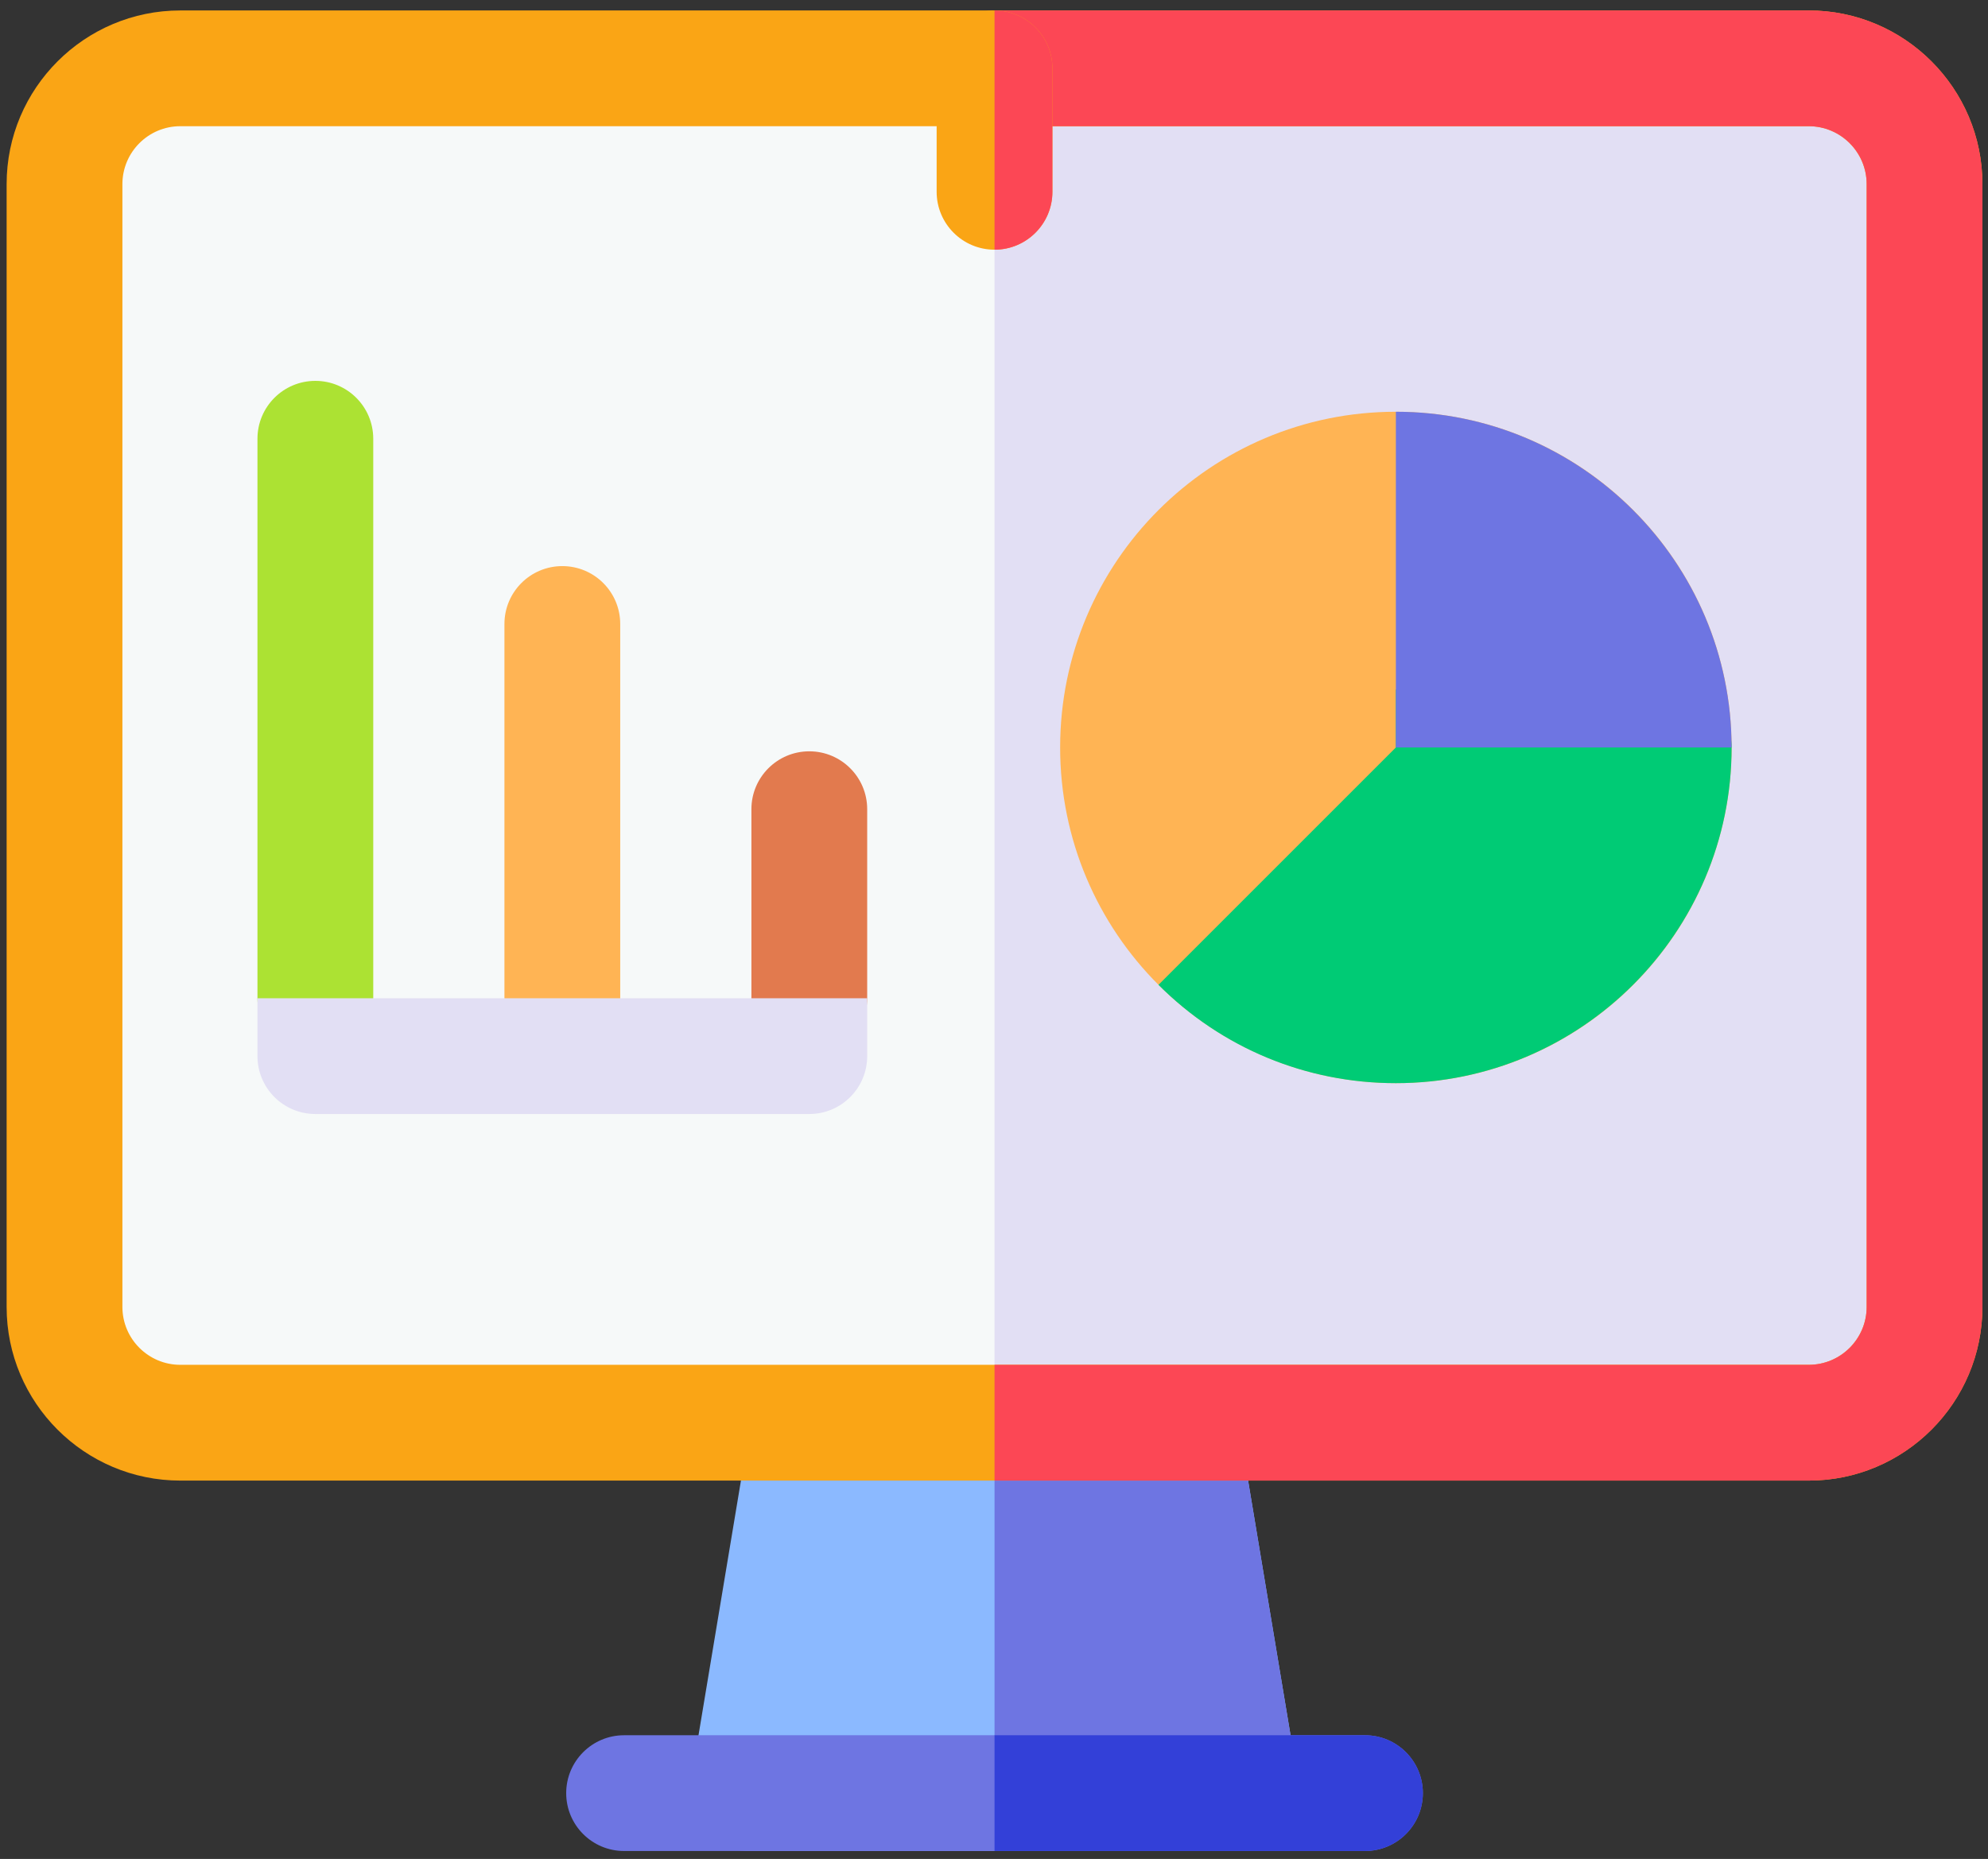 <svg xmlns="http://www.w3.org/2000/svg" width="108" height="101" viewBox="0 0 108 101" fill="none"><rect x="0" y="0" width="108" height="101" fill="#333333" stroke="none"/><path d="M67.446 100.568H40.612C38.665 100.568 37.192 98.821 37.509 96.906L40.863 76.78C41.117 75.264 42.429 74.153 43.966 74.153H64.091C65.628 74.153 66.941 75.264 67.194 76.78L70.549 96.906C70.865 98.818 69.395 100.568 67.446 100.568Z" fill="#8BB9FF"></path><path d="M67.446 100.568H54.029V74.153H64.092C65.628 74.153 66.941 75.264 67.194 76.78L70.549 96.906C70.865 98.818 69.395 100.568 67.446 100.568Z" fill="#6E75E2"></path><path d="M77.299 97.423C77.299 99.159 75.891 100.567 74.155 100.567H33.903C32.168 100.567 30.759 99.159 30.759 97.423C30.759 95.687 32.168 94.278 33.903 94.278H74.155C75.891 94.278 77.299 95.687 77.299 97.423Z" fill="#6E75E2"></path><path d="M77.299 97.423C77.299 99.159 75.89 100.567 74.154 100.567H54.029V94.278H74.154C75.89 94.278 77.299 95.687 77.299 97.423Z" fill="#3340D8"></path><path d="M104.552 10.002V71.007C104.552 74.481 101.737 77.297 98.263 77.297H9.794C6.32 77.297 3.505 74.481 3.505 71.007V10.002C3.505 6.528 6.32 3.712 9.794 3.712H98.263C101.737 3.712 104.552 6.528 104.552 10.002Z" fill="#F6F9F9"></path><path d="M104.553 10.002V71.007C104.553 74.481 101.737 77.297 98.263 77.297H54.029V3.712H98.263C101.737 3.712 104.553 6.528 104.553 10.002Z" fill="#E2DFF4"></path><path d="M98.263 0.568H9.794C4.593 0.568 0.36 4.801 0.36 10.002V71.008C0.36 76.209 4.593 80.442 9.794 80.442H98.263C103.464 80.442 107.697 76.209 107.697 71.008V10.002C107.697 4.801 103.464 0.568 98.263 0.568ZM101.408 71.008C101.408 72.741 99.997 74.152 98.263 74.152H9.794C8.061 74.152 6.65 72.741 6.65 71.008V10.002C6.65 8.268 8.061 6.857 9.794 6.857H98.263C99.997 6.857 101.408 8.268 101.408 10.002V71.008Z" fill="#FAA515"></path><path d="M107.697 10.002V71.008C107.697 76.209 103.465 80.442 98.263 80.442H54.029V74.152H98.263C99.997 74.152 101.408 72.741 101.408 71.008V10.002C101.408 8.268 99.997 6.857 98.263 6.857H54.029V0.568H98.263C103.465 0.568 107.697 4.801 107.697 10.002Z" fill="#FC4755"></path><path d="M57.173 3.712V10.421C57.173 12.157 55.764 13.566 54.028 13.566C52.293 13.566 50.884 12.157 50.884 10.421V3.712C50.884 1.977 52.293 0.568 54.028 0.568C55.764 0.568 57.173 1.977 57.173 3.712Z" fill="#FAA515"></path><path d="M57.173 3.712V10.421C57.173 12.157 55.765 13.566 54.029 13.566V0.568C55.765 0.568 57.173 1.977 57.173 3.712Z" fill="#FC4755"></path><path d="M30.549 57.381C28.812 57.381 27.404 55.973 27.404 54.236V33.901C27.404 32.164 28.812 30.757 30.549 30.757C32.286 30.757 33.694 32.164 33.694 33.901V54.236C33.694 55.973 32.286 57.381 30.549 57.381Z" fill="#FFB454"></path><path d="M43.966 57.382C42.229 57.382 40.821 55.974 40.821 54.237V43.965C40.821 42.228 42.229 40.82 43.966 40.82C45.703 40.82 47.111 42.228 47.111 43.965V54.237C47.111 55.974 45.703 57.382 43.966 57.382Z" fill="#E27A4E"></path><path d="M75.832 58.849C85.905 58.849 94.07 50.683 94.07 40.61C94.07 30.537 85.905 22.371 75.832 22.371C65.759 22.371 57.593 30.537 57.593 40.61C57.593 50.683 65.759 58.849 75.832 58.849Z" fill="#FFB454"></path><path d="M94.071 40.61C94.071 50.666 85.888 58.849 75.832 58.849C70.96 58.849 66.381 56.952 62.935 53.507L75.832 40.61V37.465H90.926C92.662 37.465 94.071 38.874 94.071 40.61Z" fill="#00CB75"></path><path d="M94.07 40.61H75.832V22.371C85.888 22.371 94.07 30.553 94.07 40.61Z" fill="#6E75E2"></path><path d="M17.132 57.38C15.395 57.38 13.987 55.972 13.987 54.236V23.838C13.987 22.101 15.395 20.693 17.132 20.693C18.869 20.693 20.277 22.101 20.277 23.838V54.236C20.277 55.972 18.869 57.38 17.132 57.38Z" fill="#ACE233"></path><path d="M13.987 54.236V57.381C13.987 59.117 15.395 60.525 17.132 60.525H43.966C45.703 60.525 47.111 59.117 47.111 57.381V54.236C42.928 54.236 18.153 54.236 13.987 54.236Z" fill="#E2DFF4"></path></svg>
